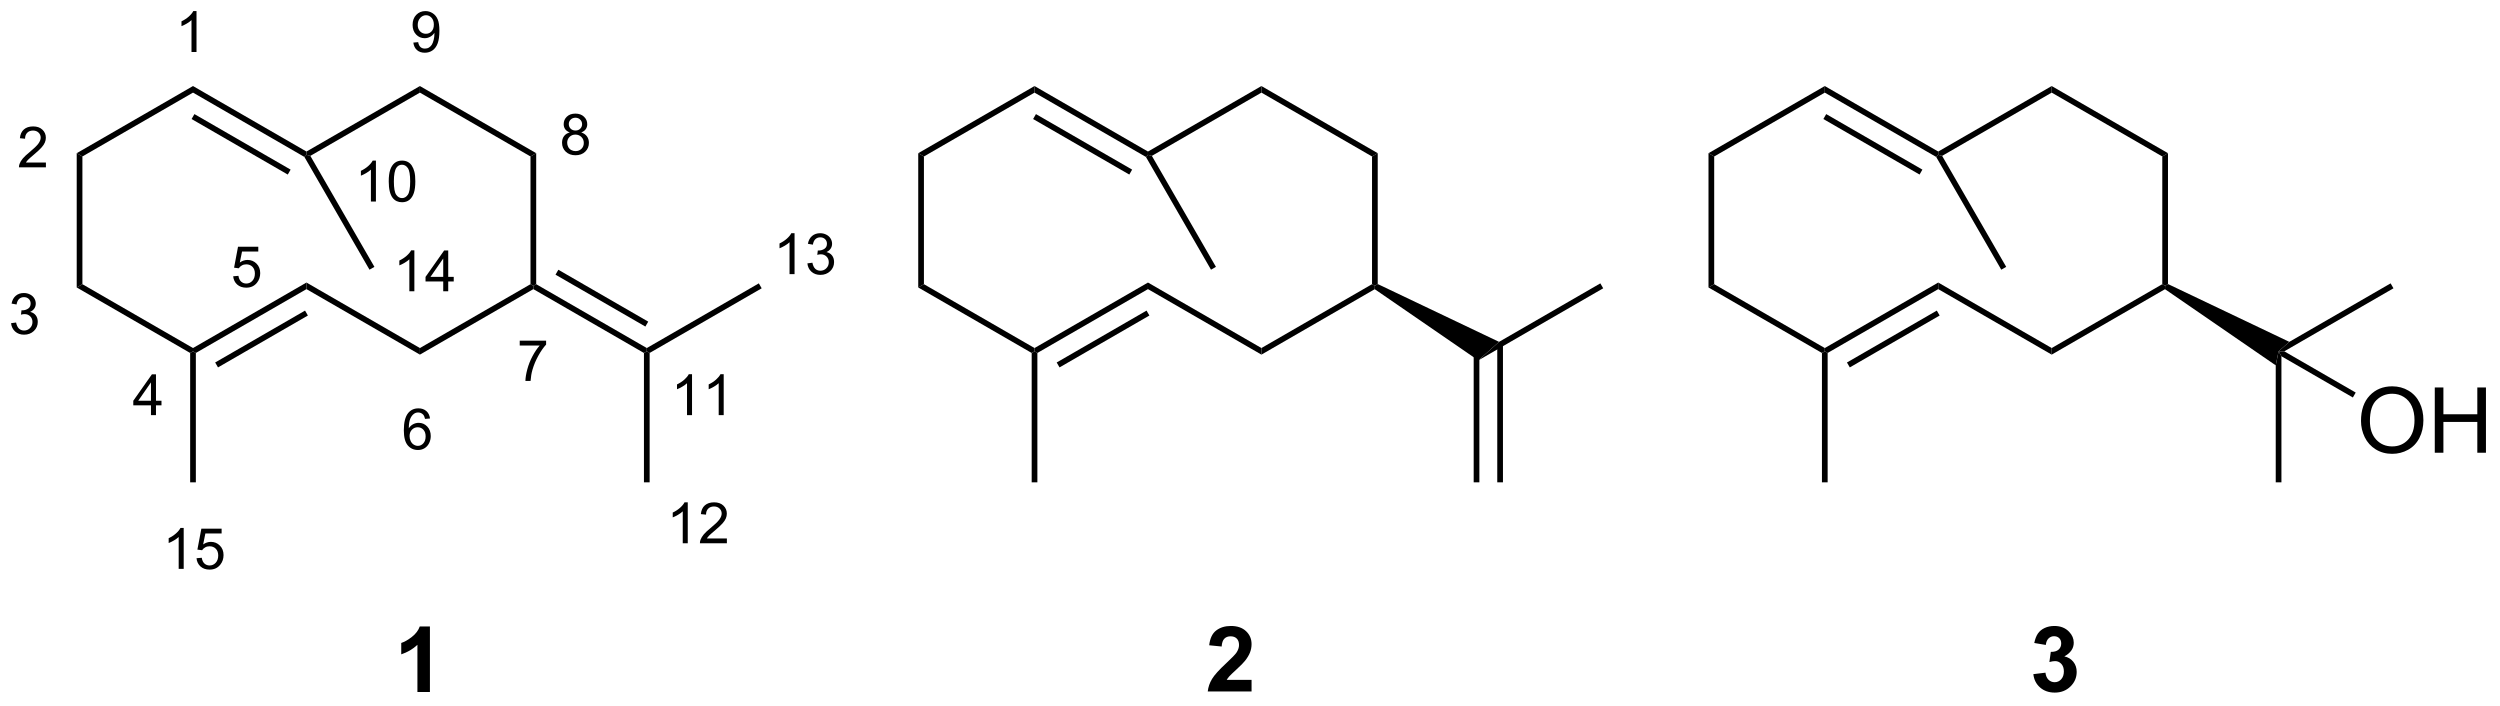 <?xml version="1.0" encoding="UTF-8"?>
<!DOCTYPE svg PUBLIC '-//W3C//DTD SVG 1.0//EN'
          'http://www.w3.org/TR/2001/REC-SVG-20010904/DTD/svg10.dtd'>
<svg stroke-dasharray="none" shape-rendering="auto" xmlns="http://www.w3.org/2000/svg" font-family="'Dialog'" text-rendering="auto" width="602" fill-opacity="1" color-interpolation="auto" color-rendering="auto" preserveAspectRatio="xMidYMid meet" font-size="12px" viewBox="0 0 602 170" fill="black" xmlns:xlink="http://www.w3.org/1999/xlink" stroke="black" image-rendering="auto" stroke-miterlimit="10" stroke-linecap="square" stroke-linejoin="miter" font-style="normal" stroke-width="1" height="170" stroke-dashoffset="0" font-weight="normal" stroke-opacity="1"
><!--Generated by the Batik Graphics2D SVG Generator--><defs id="genericDefs"
  /><g
  ><defs id="defs1"
    ><clipPath clipPathUnits="userSpaceOnUse" id="clipPath1"
      ><path d="M0.862 1.578 L226.337 1.578 L226.337 65.116 L0.862 65.116 L0.862 1.578 Z"
      /></clipPath
      ><clipPath clipPathUnits="userSpaceOnUse" id="clipPath2"
      ><path d="M0.963 46.059 L0.963 107.831 L220.169 107.831 L220.169 46.059 Z"
      /></clipPath
    ></defs
    ><g transform="scale(2.667,2.667) translate(-0.862,-1.578) matrix(1.029,0,0,1.029,-0.129,-45.798)"
    ><path d="M38.686 106.76 L37.589 106.76 L37.589 102.621 Q36.988 103.184 36.17 103.455 L36.17 102.457 Q36.6 102.317 37.102 101.926 Q37.608 101.533 37.795 101.01 L38.686 101.01 L38.686 106.76 Z" stroke="none" clip-path="url(#clipPath2)"
    /></g
    ><g transform="matrix(2.743,0,0,2.743,-2.641,-126.337)"
    ><path d="M7.697 59.506 L8.197 59.794 L8.197 71.006 L7.697 71.294 Z" stroke="none" clip-path="url(#clipPath2)"
    /></g
    ><g transform="matrix(2.743,0,0,2.743,-2.641,-126.337)"
    ><path d="M7.697 71.294 L8.197 71.006 L17.906 76.611 L17.906 76.9 L17.656 77.044 Z" stroke="none" clip-path="url(#clipPath2)"
    /></g
    ><g transform="matrix(2.743,0,0,2.743,-2.641,-126.337)"
    ><path d="M18.156 77.044 L17.906 76.9 L17.906 76.611 L27.866 70.861 L27.866 71.439 ZM20.101 78.312 L27.991 73.757 L27.741 73.324 L19.851 77.879 Z" stroke="none" clip-path="url(#clipPath2)"
    /></g
    ><g transform="matrix(2.743,0,0,2.743,-2.641,-126.337)"
    ><path d="M27.866 59.361 L27.866 59.65 L27.683 59.833 L17.906 54.189 L17.906 53.611 ZM26.475 60.949 L18.031 56.074 L17.781 56.507 L26.225 61.382 Z" stroke="none" clip-path="url(#clipPath2)"
    /></g
    ><g transform="matrix(2.743,0,0,2.743,-2.641,-126.337)"
    ><path d="M17.906 53.611 L17.906 54.189 L8.197 59.794 L7.697 59.506 Z" stroke="none" clip-path="url(#clipPath2)"
    /></g
    ><g transform="matrix(2.743,0,0,2.743,-2.641,-126.337)"
    ><path d="M27.866 71.439 L27.866 70.861 L37.825 76.611 L37.825 77.189 Z" stroke="none" clip-path="url(#clipPath2)"
    /></g
    ><g transform="matrix(2.743,0,0,2.743,-2.641,-126.337)"
    ><path d="M37.825 77.189 L37.825 76.611 L47.534 71.006 L47.784 71.15 L47.784 71.439 Z" stroke="none" clip-path="url(#clipPath2)"
    /></g
    ><g transform="matrix(2.743,0,0,2.743,-2.641,-126.337)"
    ><path d="M48.034 71.006 L47.784 71.15 L47.534 71.006 L47.534 59.794 L48.034 59.506 Z" stroke="none" clip-path="url(#clipPath2)"
    /></g
    ><g transform="matrix(2.743,0,0,2.743,-2.641,-126.337)"
    ><path d="M48.034 59.506 L47.534 59.794 L37.825 54.189 L37.825 53.611 Z" stroke="none" clip-path="url(#clipPath2)"
    /></g
    ><g transform="matrix(2.743,0,0,2.743,-2.641,-126.337)"
    ><path d="M37.825 53.611 L37.825 54.189 L28.207 59.742 L27.866 59.65 L27.866 59.361 Z" stroke="none" clip-path="url(#clipPath2)"
    /></g
    ><g transform="matrix(2.743,0,0,2.743,-2.641,-126.337)"
    ><path d="M27.683 59.833 L27.866 59.65 L28.207 59.742 L33.832 69.484 L33.399 69.734 Z" stroke="none" clip-path="url(#clipPath2)"
    /></g
    ><g transform="matrix(2.743,0,0,2.743,-2.641,-126.337)"
    ><path d="M17.656 77.044 L17.906 76.9 L18.156 77.044 L18.156 88.4 L17.656 88.4 Z" stroke="none" clip-path="url(#clipPath2)"
    /></g
    ><g transform="matrix(2.743,0,0,2.743,-2.641,-126.337)"
    ><path d="M47.784 71.439 L47.784 71.15 L48.034 71.006 L57.743 76.611 L57.743 76.9 L57.493 77.044 ZM49.729 70.171 L57.618 74.726 L57.868 74.293 L49.979 69.738 Z" stroke="none" clip-path="url(#clipPath2)"
    /></g
    ><g transform="matrix(2.743,0,0,2.743,-2.641,-126.337)"
    ><path d="M57.993 77.044 L57.743 76.9 L57.743 76.611 L67.578 70.933 L67.828 71.367 Z" stroke="none" clip-path="url(#clipPath2)"
    /></g
    ><g transform="matrix(2.743,0,0,2.743,-2.641,-126.337)"
    ><path d="M57.493 77.044 L57.743 76.9 L57.993 77.044 L57.993 88.4 L57.493 88.4 Z" stroke="none" clip-path="url(#clipPath2)"
    /></g
    ><g transform="matrix(2.743,0,0,2.743,-2.641,-126.337)"
    ><path d="M81.572 59.506 L82.072 59.794 L82.072 71.006 L81.572 71.294 Z" stroke="none" clip-path="url(#clipPath2)"
    /></g
    ><g transform="matrix(2.743,0,0,2.743,-2.641,-126.337)"
    ><path d="M81.572 71.294 L82.072 71.006 L91.781 76.611 L91.781 76.9 L91.531 77.044 Z" stroke="none" clip-path="url(#clipPath2)"
    /></g
    ><g transform="matrix(2.743,0,0,2.743,-2.641,-126.337)"
    ><path d="M92.031 77.044 L91.781 76.9 L91.781 76.611 L101.74 70.861 L101.74 71.439 ZM93.976 78.312 L101.865 73.757 L101.615 73.324 L93.726 77.879 Z" stroke="none" clip-path="url(#clipPath2)"
    /></g
    ><g transform="matrix(2.743,0,0,2.743,-2.641,-126.337)"
    ><path d="M101.74 59.361 L101.74 59.65 L101.558 59.833 L91.781 54.189 L91.781 53.611 ZM100.35 60.949 L91.906 56.074 L91.656 56.507 L100.1 61.382 Z" stroke="none" clip-path="url(#clipPath2)"
    /></g
    ><g transform="matrix(2.743,0,0,2.743,-2.641,-126.337)"
    ><path d="M91.781 53.611 L91.781 54.189 L82.072 59.794 L81.572 59.506 Z" stroke="none" clip-path="url(#clipPath2)"
    /></g
    ><g transform="matrix(2.743,0,0,2.743,-2.641,-126.337)"
    ><path d="M101.74 71.439 L101.74 70.861 L111.7 76.611 L111.7 77.189 Z" stroke="none" clip-path="url(#clipPath2)"
    /></g
    ><g transform="matrix(2.743,0,0,2.743,-2.641,-126.337)"
    ><path d="M111.7 77.189 L111.7 76.611 L121.409 71.006 L121.659 71.15 L121.648 71.445 Z" stroke="none" clip-path="url(#clipPath2)"
    /></g
    ><g transform="matrix(2.743,0,0,2.743,-2.641,-126.337)"
    ><path d="M121.909 70.993 L121.659 71.15 L121.409 71.006 L121.409 59.794 L121.909 59.506 Z" stroke="none" clip-path="url(#clipPath2)"
    /></g
    ><g transform="matrix(2.743,0,0,2.743,-2.641,-126.337)"
    ><path d="M121.909 59.506 L121.409 59.794 L111.7 54.189 L111.7 53.611 Z" stroke="none" clip-path="url(#clipPath2)"
    /></g
    ><g transform="matrix(2.743,0,0,2.743,-2.641,-126.337)"
    ><path d="M111.7 53.611 L111.7 54.189 L102.082 59.742 L101.74 59.65 L101.74 59.361 Z" stroke="none" clip-path="url(#clipPath2)"
    /></g
    ><g transform="matrix(2.743,0,0,2.743,-2.641,-126.337)"
    ><path d="M101.558 59.833 L101.74 59.65 L102.082 59.742 L107.707 69.484 L107.274 69.734 Z" stroke="none" clip-path="url(#clipPath2)"
    /></g
    ><g transform="matrix(2.743,0,0,2.743,-2.641,-126.337)"
    ><path d="M91.531 77.044 L91.781 76.9 L92.031 77.044 L92.031 88.4 L91.531 88.4 Z" stroke="none" clip-path="url(#clipPath2)"
    /></g
    ><g transform="matrix(2.743,0,0,2.743,-2.641,-126.337)"
    ><path d="M121.648 71.445 L121.659 71.15 L121.909 70.993 L132.56 76.068 L130.737 77.697 Z" stroke="none" clip-path="url(#clipPath2)"
    /></g
    ><g transform="matrix(2.743,0,0,2.743,-2.641,-126.337)"
    ><path d="M130.737 77.697 L132.56 76.068 L141.453 70.933 L141.703 71.367 Z" stroke="none" clip-path="url(#clipPath2)"
    /></g
    ><g transform="matrix(2.743,0,0,2.743,-2.641,-126.337)"
    ><path d="M130.333 76.302 L130.333 88.4 L130.833 88.4 L130.833 76.302 ZM132.403 76.302 L132.403 88.4 L132.903 88.4 L132.903 76.302 Z" stroke="none" clip-path="url(#clipPath2)"
    /></g
    ><g transform="matrix(2.743,0,0,2.743,-2.641,-126.337)"
    ><path d="M150.947 59.506 L151.447 59.794 L151.447 71.006 L150.947 71.294 Z" stroke="none" clip-path="url(#clipPath2)"
    /></g
    ><g transform="matrix(2.743,0,0,2.743,-2.641,-126.337)"
    ><path d="M150.947 71.294 L151.447 71.006 L161.156 76.611 L161.156 76.9 L160.906 77.044 Z" stroke="none" clip-path="url(#clipPath2)"
    /></g
    ><g transform="matrix(2.743,0,0,2.743,-2.641,-126.337)"
    ><path d="M161.406 77.044 L161.156 76.9 L161.156 76.611 L171.115 70.861 L171.115 71.439 ZM163.351 78.312 L171.24 73.757 L170.99 73.324 L163.101 77.879 Z" stroke="none" clip-path="url(#clipPath2)"
    /></g
    ><g transform="matrix(2.743,0,0,2.743,-2.641,-126.337)"
    ><path d="M171.115 59.361 L171.115 59.65 L170.933 59.833 L161.156 54.189 L161.156 53.611 ZM169.725 60.949 L161.281 56.074 L161.031 56.507 L169.475 61.382 Z" stroke="none" clip-path="url(#clipPath2)"
    /></g
    ><g transform="matrix(2.743,0,0,2.743,-2.641,-126.337)"
    ><path d="M161.156 53.611 L161.156 54.189 L151.447 59.794 L150.947 59.506 Z" stroke="none" clip-path="url(#clipPath2)"
    /></g
    ><g transform="matrix(2.743,0,0,2.743,-2.641,-126.337)"
    ><path d="M171.115 71.439 L171.115 70.861 L181.075 76.611 L181.075 77.189 Z" stroke="none" clip-path="url(#clipPath2)"
    /></g
    ><g transform="matrix(2.743,0,0,2.743,-2.641,-126.337)"
    ><path d="M181.075 77.189 L181.075 76.611 L190.784 71.006 L191.034 71.15 L191.023 71.445 Z" stroke="none" clip-path="url(#clipPath2)"
    /></g
    ><g transform="matrix(2.743,0,0,2.743,-2.641,-126.337)"
    ><path d="M191.284 70.993 L191.034 71.15 L190.784 71.006 L190.784 59.794 L191.284 59.506 Z" stroke="none" clip-path="url(#clipPath2)"
    /></g
    ><g transform="matrix(2.743,0,0,2.743,-2.641,-126.337)"
    ><path d="M191.284 59.506 L190.784 59.794 L181.075 54.189 L181.075 53.611 Z" stroke="none" clip-path="url(#clipPath2)"
    /></g
    ><g transform="matrix(2.743,0,0,2.743,-2.641,-126.337)"
    ><path d="M181.075 53.611 L181.075 54.189 L171.457 59.742 L171.115 59.65 L171.115 59.361 Z" stroke="none" clip-path="url(#clipPath2)"
    /></g
    ><g transform="matrix(2.743,0,0,2.743,-2.641,-126.337)"
    ><path d="M170.933 59.833 L171.115 59.65 L171.457 59.742 L177.082 69.484 L176.649 69.734 Z" stroke="none" clip-path="url(#clipPath2)"
    /></g
    ><g transform="matrix(2.743,0,0,2.743,-2.641,-126.337)"
    ><path d="M160.906 77.044 L161.156 76.9 L161.406 77.044 L161.406 88.4 L160.906 88.4 Z" stroke="none" clip-path="url(#clipPath2)"
    /></g
    ><g transform="matrix(2.743,0,0,2.743,-2.641,-126.337)"
    ><path d="M191.023 71.445 L191.034 71.15 L191.284 70.993 L201.935 76.068 L200.993 76.9 L200.743 78.132 Z" stroke="none" clip-path="url(#clipPath2)"
    /></g
    ><g transform="matrix(2.743,0,0,2.743,-2.641,-126.337)"
    ><path d="M201.493 76.9 L200.993 76.9 L201.935 76.068 L210.828 70.933 L211.078 71.367 Z" stroke="none" clip-path="url(#clipPath2)"
    /></g
    ><g transform="matrix(2.743,0,0,2.743,-2.641,-126.337)"
    ><path d="M200.743 78.132 L200.993 76.9 L201.243 77.333 L201.243 88.4 L200.743 88.4 Z" stroke="none" clip-path="url(#clipPath2)"
    /></g
    ><g transform="matrix(2.743,0,0,2.743,-2.641,-126.337)"
    ><path d="M208.229 83.011 Q208.229 81.584 208.995 80.779 Q209.761 79.972 210.971 79.972 Q211.763 79.972 212.399 80.352 Q213.037 80.73 213.37 81.407 Q213.706 82.084 213.706 82.943 Q213.706 83.816 213.354 84.503 Q213.003 85.191 212.357 85.545 Q211.714 85.899 210.966 85.899 Q210.159 85.899 209.521 85.508 Q208.886 85.115 208.557 84.441 Q208.229 83.763 208.229 83.011 ZM209.011 83.021 Q209.011 84.058 209.565 84.654 Q210.123 85.248 210.964 85.248 Q211.818 85.248 212.37 84.646 Q212.925 84.045 212.925 82.941 Q212.925 82.24 212.688 81.719 Q212.451 81.198 211.995 80.912 Q211.542 80.623 210.974 80.623 Q210.169 80.623 209.589 81.178 Q209.011 81.73 209.011 83.021 ZM214.705 85.8 L214.705 80.073 L215.462 80.073 L215.462 82.425 L218.439 82.425 L218.439 80.073 L219.197 80.073 L219.197 85.8 L218.439 85.8 L218.439 83.1 L215.462 83.1 L215.462 85.8 L214.705 85.8 Z" stroke="none" clip-path="url(#clipPath2)"
    /></g
    ><g transform="matrix(2.743,0,0,2.743,-2.641,-126.337)"
    ><path d="M201.243 77.333 L200.993 76.9 L201.493 76.9 L207.764 80.52 L207.514 80.953 Z" stroke="none" clip-path="url(#clipPath2)"
    /></g
    ><g transform="matrix(2.743,0,0,2.743,-2.641,-126.337)"
    ><path d="M110.834 105.739 L110.834 106.76 L106.988 106.76 Q107.05 106.181 107.363 105.663 Q107.675 105.145 108.597 104.291 Q109.339 103.598 109.506 103.353 Q109.733 103.012 109.733 102.681 Q109.733 102.314 109.535 102.116 Q109.339 101.918 108.99 101.918 Q108.647 101.918 108.444 102.127 Q108.24 102.332 108.209 102.814 L107.115 102.705 Q107.214 101.799 107.73 101.405 Q108.246 101.01 109.019 101.01 Q109.865 101.01 110.35 101.468 Q110.834 101.924 110.834 102.603 Q110.834 102.989 110.696 103.34 Q110.558 103.689 110.256 104.072 Q110.058 104.325 109.537 104.801 Q109.019 105.278 108.878 105.434 Q108.74 105.59 108.654 105.739 L110.834 105.739 Z" stroke="none" clip-path="url(#clipPath2)"
    /></g
    ><g transform="matrix(2.743,0,0,2.743,-2.641,-126.337)"
    ><path d="M179.464 105.239 L180.527 105.111 Q180.576 105.517 180.798 105.734 Q181.022 105.947 181.339 105.947 Q181.678 105.947 181.91 105.689 Q182.144 105.431 182.144 104.994 Q182.144 104.58 181.92 104.338 Q181.699 104.095 181.378 104.095 Q181.167 104.095 180.873 104.176 L180.996 103.283 Q181.441 103.293 181.675 103.09 Q181.91 102.885 181.91 102.543 Q181.91 102.254 181.738 102.082 Q181.566 101.91 181.28 101.91 Q180.998 101.91 180.798 102.106 Q180.6 102.301 180.558 102.676 L179.545 102.504 Q179.652 101.986 179.863 101.676 Q180.076 101.364 180.457 101.187 Q180.839 101.01 181.311 101.01 Q182.121 101.01 182.608 101.525 Q183.011 101.947 183.011 102.478 Q183.011 103.231 182.186 103.681 Q182.678 103.785 182.972 104.153 Q183.269 104.52 183.269 105.041 Q183.269 105.793 182.717 106.327 Q182.167 106.859 181.347 106.859 Q180.569 106.859 180.055 106.41 Q179.545 105.963 179.464 105.239 Z" stroke="none" clip-path="url(#clipPath2)"
    /></g
    ><g transform="matrix(2.743,0,0,2.743,-2.641,-126.337)"
    ><path d="M14.216 82.5 L14.216 81.642 L12.664 81.642 L12.664 81.24 L14.298 78.921 L14.656 78.921 L14.656 81.24 L15.139 81.24 L15.139 81.642 L14.656 81.642 L14.656 82.5 L14.216 82.5 ZM14.216 81.24 L14.216 79.626 L13.096 81.24 L14.216 81.24 Z" stroke="none" clip-path="url(#clipPath2)"
    /></g
    ><g transform="matrix(2.743,0,0,2.743,-2.641,-126.337)"
    ><path d="M18.214 50.625 L17.774 50.625 L17.774 47.824 Q17.615 47.975 17.358 48.127 Q17.1 48.278 16.895 48.355 L16.895 47.93 Q17.263 47.755 17.538 47.51 Q17.815 47.262 17.93 47.031 L18.214 47.031 L18.214 50.625 Z" stroke="none" clip-path="url(#clipPath2)"
    /></g
    ><g transform="matrix(2.743,0,0,2.743,-2.641,-126.337)"
    ><path d="M46.588 76.39 L46.588 75.966 L48.904 75.966 L48.904 76.308 Q48.562 76.673 48.227 77.277 Q47.891 77.879 47.707 78.515 Q47.576 78.965 47.54 79.5 L47.087 79.5 Q47.095 79.077 47.253 78.48 Q47.413 77.88 47.709 77.326 Q48.005 76.77 48.341 76.39 L46.588 76.39 Z" stroke="none" clip-path="url(#clipPath2)"
    /></g
    ><g transform="matrix(2.743,0,0,2.743,-2.641,-126.337)"
    ><path d="M37.248 49.797 L37.672 49.758 Q37.725 50.055 37.877 50.19 Q38.028 50.324 38.264 50.324 Q38.468 50.324 38.619 50.231 Q38.772 50.138 38.87 49.984 Q38.967 49.829 39.032 49.565 Q39.099 49.302 39.099 49.028 Q39.099 48.999 39.097 48.94 Q38.966 49.15 38.736 49.281 Q38.508 49.411 38.243 49.411 Q37.799 49.411 37.491 49.089 Q37.183 48.766 37.183 48.239 Q37.183 47.695 37.504 47.363 Q37.825 47.031 38.308 47.031 Q38.658 47.031 38.946 47.22 Q39.236 47.407 39.386 47.755 Q39.537 48.102 39.537 48.761 Q39.537 49.448 39.387 49.855 Q39.239 50.26 38.944 50.474 Q38.65 50.687 38.254 50.687 Q37.834 50.687 37.567 50.454 Q37.302 50.22 37.248 49.797 ZM39.049 48.218 Q39.049 47.839 38.847 47.617 Q38.645 47.394 38.362 47.394 Q38.069 47.394 37.851 47.633 Q37.634 47.873 37.634 48.254 Q37.634 48.595 37.841 48.81 Q38.048 49.023 38.35 49.023 Q38.655 49.023 38.852 48.81 Q39.049 48.595 39.049 48.218 Z" stroke="none" clip-path="url(#clipPath2)"
    /></g
    ><g transform="matrix(2.743,0,0,2.743,-2.641,-126.337)"
    ><path d="M50.984 57.683 Q50.71 57.584 50.578 57.398 Q50.447 57.213 50.447 56.954 Q50.447 56.563 50.727 56.298 Q51.008 56.031 51.475 56.031 Q51.944 56.031 52.229 56.303 Q52.515 56.575 52.515 56.965 Q52.515 57.215 52.383 57.4 Q52.253 57.584 51.988 57.683 Q52.317 57.791 52.489 58.03 Q52.662 58.269 52.662 58.601 Q52.662 59.06 52.336 59.374 Q52.012 59.687 51.482 59.687 Q50.953 59.687 50.627 59.373 Q50.303 59.059 50.303 58.59 Q50.303 58.24 50.479 58.005 Q50.657 57.77 50.984 57.683 ZM50.896 56.94 Q50.896 57.193 51.059 57.355 Q51.223 57.516 51.485 57.516 Q51.739 57.516 51.9 57.356 Q52.063 57.195 52.063 56.964 Q52.063 56.721 51.895 56.557 Q51.729 56.393 51.48 56.393 Q51.228 56.393 51.062 56.554 Q50.896 56.715 50.896 56.94 ZM50.754 58.592 Q50.754 58.78 50.844 58.956 Q50.933 59.132 51.109 59.228 Q51.285 59.324 51.487 59.324 Q51.803 59.324 52.008 59.122 Q52.213 58.919 52.213 58.606 Q52.213 58.289 52.001 58.082 Q51.789 57.874 51.472 57.874 Q51.163 57.874 50.958 58.079 Q50.754 58.284 50.754 58.592 Z" stroke="none" clip-path="url(#clipPath2)"
    /></g
    ><g transform="matrix(2.743,0,0,2.743,-2.641,-126.337)"
    ><path d="M38.714 82.796 L38.276 82.831 Q38.217 82.572 38.11 82.455 Q37.932 82.268 37.67 82.268 Q37.46 82.268 37.303 82.385 Q37.094 82.536 36.974 82.828 Q36.855 83.117 36.85 83.654 Q37.01 83.412 37.239 83.295 Q37.468 83.177 37.719 83.177 Q38.159 83.177 38.468 83.501 Q38.777 83.825 38.777 84.338 Q38.777 84.675 38.631 84.965 Q38.486 85.253 38.232 85.407 Q37.978 85.562 37.656 85.562 Q37.107 85.562 36.761 85.158 Q36.414 84.753 36.414 83.825 Q36.414 82.787 36.796 82.316 Q37.132 81.906 37.698 81.906 Q38.12 81.906 38.39 82.144 Q38.66 82.38 38.714 82.796 ZM36.918 84.34 Q36.918 84.567 37.014 84.776 Q37.112 84.982 37.285 85.091 Q37.459 85.199 37.649 85.199 Q37.928 85.199 38.128 84.974 Q38.328 84.75 38.328 84.364 Q38.328 83.993 38.129 83.78 Q37.932 83.566 37.631 83.566 Q37.333 83.566 37.125 83.78 Q36.918 83.993 36.918 84.34 Z" stroke="none" clip-path="url(#clipPath2)"
    /></g
    ><g transform="matrix(2.743,0,0,2.743,-2.641,-126.337)"
    ><path d="M21.433 70.312 L21.894 70.273 Q21.946 70.61 22.132 70.78 Q22.319 70.949 22.582 70.949 Q22.9 70.949 23.119 70.71 Q23.339 70.47 23.339 70.075 Q23.339 69.699 23.128 69.482 Q22.918 69.264 22.576 69.264 Q22.363 69.264 22.192 69.362 Q22.021 69.458 21.923 69.611 L21.512 69.557 L21.858 67.72 L23.637 67.72 L23.637 68.14 L22.21 68.14 L22.016 69.102 Q22.338 68.877 22.693 68.877 Q23.162 68.877 23.484 69.203 Q23.806 69.526 23.806 70.036 Q23.806 70.522 23.523 70.876 Q23.178 71.312 22.582 71.312 Q22.094 71.312 21.785 71.038 Q21.477 70.763 21.433 70.312 Z" stroke="none" clip-path="url(#clipPath2)"
    /></g
    ><g transform="matrix(2.743,0,0,2.743,-2.641,-126.337)"
    ><path d="M4.993 60.327 L4.993 60.75 L2.626 60.75 Q2.622 60.59 2.679 60.444 Q2.768 60.203 2.966 59.969 Q3.167 59.734 3.543 59.427 Q4.125 58.948 4.33 58.668 Q4.535 58.388 4.535 58.139 Q4.535 57.879 4.348 57.7 Q4.163 57.519 3.862 57.519 Q3.544 57.519 3.354 57.71 Q3.163 57.9 3.162 58.237 L2.709 58.191 Q2.757 57.685 3.059 57.422 Q3.362 57.156 3.872 57.156 Q4.387 57.156 4.687 57.443 Q4.988 57.727 4.988 58.149 Q4.988 58.364 4.9 58.572 Q4.812 58.779 4.607 59.008 Q4.404 59.238 3.93 59.638 Q3.535 59.97 3.422 60.089 Q3.31 60.208 3.237 60.327 L4.993 60.327 Z" stroke="none" clip-path="url(#clipPath2)"
    /></g
    ><g transform="matrix(2.743,0,0,2.743,-2.641,-126.337)"
    ><path d="M1.935 74.429 L2.374 74.371 Q2.451 74.745 2.632 74.909 Q2.814 75.074 3.076 75.074 Q3.385 75.074 3.598 74.859 Q3.813 74.644 3.813 74.327 Q3.813 74.024 3.615 73.829 Q3.418 73.632 3.112 73.632 Q2.988 73.632 2.803 73.681 L2.851 73.295 Q2.895 73.3 2.921 73.3 Q3.203 73.3 3.428 73.153 Q3.652 73.007 3.652 72.701 Q3.652 72.46 3.488 72.302 Q3.325 72.143 3.066 72.143 Q2.809 72.143 2.638 72.304 Q2.467 72.465 2.418 72.787 L1.979 72.709 Q2.06 72.266 2.345 72.024 Q2.632 71.781 3.056 71.781 Q3.349 71.781 3.595 71.907 Q3.842 72.032 3.973 72.25 Q4.103 72.466 4.103 72.711 Q4.103 72.943 3.978 73.134 Q3.854 73.324 3.61 73.436 Q3.927 73.51 4.103 73.741 Q4.279 73.97 4.279 74.317 Q4.279 74.786 3.937 75.113 Q3.595 75.439 3.073 75.439 Q2.602 75.439 2.29 75.159 Q1.979 74.877 1.935 74.429 Z" stroke="none" clip-path="url(#clipPath2)"
    /></g
    ><g transform="matrix(2.743,0,0,2.743,-2.641,-126.337)"
    ><path d="M33.964 63.75 L33.524 63.75 L33.524 60.949 Q33.365 61.1 33.108 61.252 Q32.85 61.403 32.645 61.48 L32.645 61.055 Q33.013 60.88 33.288 60.635 Q33.565 60.387 33.68 60.156 L33.964 60.156 L33.964 63.75 ZM35.089 61.984 Q35.089 61.349 35.219 60.964 Q35.349 60.576 35.607 60.366 Q35.865 60.156 36.256 60.156 Q36.544 60.156 36.761 60.272 Q36.979 60.387 37.12 60.607 Q37.262 60.825 37.342 61.139 Q37.423 61.452 37.423 61.984 Q37.423 62.614 37.293 63.001 Q37.164 63.389 36.906 63.6 Q36.648 63.812 36.256 63.812 Q35.739 63.812 35.442 63.439 Q35.089 62.993 35.089 61.984 ZM35.54 61.984 Q35.54 62.866 35.747 63.158 Q35.953 63.449 36.256 63.449 Q36.559 63.449 36.764 63.156 Q36.971 62.863 36.971 61.984 Q36.971 61.1 36.764 60.81 Q36.559 60.519 36.251 60.519 Q35.949 60.519 35.768 60.776 Q35.54 61.103 35.54 61.984 Z" stroke="none" clip-path="url(#clipPath2)"
    /></g
    ><g transform="matrix(2.743,0,0,2.743,-2.641,-126.337)"
    ><path d="M61.714 82.5 L61.274 82.5 L61.274 79.699 Q61.115 79.85 60.858 80.002 Q60.6 80.153 60.395 80.23 L60.395 79.805 Q60.763 79.63 61.038 79.385 Q61.315 79.137 61.43 78.906 L61.714 78.906 L61.714 82.5 ZM64.494 82.5 L64.055 82.5 L64.055 79.699 Q63.895 79.85 63.638 80.002 Q63.381 80.153 63.176 80.23 L63.176 79.805 Q63.544 79.63 63.819 79.385 Q64.096 79.137 64.211 78.906 L64.494 78.906 L64.494 82.5 Z" stroke="none" clip-path="url(#clipPath2)"
    /></g
    ><g transform="matrix(2.743,0,0,2.743,-2.641,-126.337)"
    ><path d="M61.339 93.75 L60.899 93.75 L60.899 90.949 Q60.74 91.1 60.483 91.252 Q60.225 91.403 60.02 91.48 L60.02 91.055 Q60.388 90.88 60.663 90.635 Q60.94 90.387 61.055 90.156 L61.339 90.156 L61.339 93.75 ZM64.774 93.327 L64.774 93.75 L62.407 93.75 Q62.402 93.591 62.459 93.444 Q62.549 93.203 62.747 92.969 Q62.947 92.734 63.324 92.427 Q63.906 91.948 64.111 91.668 Q64.316 91.388 64.316 91.139 Q64.316 90.879 64.129 90.7 Q63.944 90.519 63.642 90.519 Q63.325 90.519 63.135 90.71 Q62.944 90.9 62.943 91.237 L62.49 91.191 Q62.537 90.685 62.84 90.421 Q63.143 90.156 63.652 90.156 Q64.168 90.156 64.468 90.443 Q64.769 90.728 64.769 91.149 Q64.769 91.364 64.681 91.572 Q64.593 91.779 64.388 92.008 Q64.184 92.238 63.711 92.638 Q63.315 92.97 63.203 93.089 Q63.091 93.208 63.017 93.327 L64.774 93.327 Z" stroke="none" clip-path="url(#clipPath2)"
    /></g
    ><g transform="matrix(2.743,0,0,2.743,-2.641,-126.337)"
    ><path d="M70.714 70.125 L70.274 70.125 L70.274 67.324 Q70.115 67.475 69.858 67.627 Q69.6 67.778 69.395 67.855 L69.395 67.43 Q69.763 67.255 70.038 67.01 Q70.315 66.762 70.43 66.531 L70.714 66.531 L70.714 70.125 ZM71.841 69.179 L72.28 69.121 Q72.357 69.495 72.537 69.659 Q72.72 69.824 72.982 69.824 Q73.291 69.824 73.504 69.609 Q73.719 69.394 73.719 69.077 Q73.719 68.774 73.52 68.579 Q73.323 68.382 73.017 68.382 Q72.894 68.382 72.708 68.431 L72.757 68.045 Q72.801 68.05 72.827 68.05 Q73.109 68.05 73.333 67.903 Q73.558 67.757 73.558 67.451 Q73.558 67.21 73.394 67.052 Q73.231 66.893 72.972 66.893 Q72.715 66.893 72.544 67.054 Q72.373 67.215 72.324 67.537 L71.885 67.459 Q71.966 67.016 72.251 66.774 Q72.537 66.531 72.962 66.531 Q73.255 66.531 73.501 66.657 Q73.748 66.782 73.879 67 Q74.009 67.216 74.009 67.461 Q74.009 67.693 73.883 67.884 Q73.76 68.074 73.516 68.186 Q73.833 68.26 74.009 68.491 Q74.184 68.72 74.184 69.067 Q74.184 69.536 73.843 69.863 Q73.501 70.189 72.978 70.189 Q72.508 70.189 72.195 69.909 Q71.885 69.627 71.841 69.179 Z" stroke="none" clip-path="url(#clipPath2)"
    /></g
    ><g transform="matrix(2.743,0,0,2.743,-2.641,-126.337)"
    ><path d="M37.339 71.625 L36.899 71.625 L36.899 68.824 Q36.74 68.975 36.483 69.127 Q36.225 69.278 36.02 69.355 L36.02 68.93 Q36.388 68.755 36.663 68.51 Q36.94 68.262 37.055 68.031 L37.339 68.031 L37.339 71.625 ZM39.872 71.625 L39.872 70.767 L38.319 70.767 L38.319 70.365 L39.953 68.046 L40.311 68.046 L40.311 70.365 L40.795 70.365 L40.795 70.767 L40.311 70.767 L40.311 71.625 L39.872 71.625 ZM39.872 70.365 L39.872 68.751 L38.752 70.365 L39.872 70.365 Z" stroke="none" clip-path="url(#clipPath2)"
    /></g
    ><g transform="matrix(2.743,0,0,2.743,-2.641,-126.337)"
    ><path d="M17.089 96 L16.649 96 L16.649 93.199 Q16.49 93.35 16.233 93.502 Q15.975 93.653 15.77 93.73 L15.77 93.305 Q16.138 93.13 16.413 92.885 Q16.69 92.637 16.805 92.406 L17.089 92.406 L17.089 96 ZM18.214 95.062 L18.675 95.023 Q18.727 95.36 18.912 95.53 Q19.099 95.699 19.363 95.699 Q19.681 95.699 19.9 95.46 Q20.12 95.22 20.12 94.825 Q20.12 94.449 19.908 94.232 Q19.698 94.014 19.357 94.014 Q19.143 94.014 18.973 94.112 Q18.802 94.208 18.704 94.361 L18.292 94.307 L18.639 92.47 L20.418 92.47 L20.418 92.89 L18.991 92.89 L18.797 93.852 Q19.119 93.627 19.474 93.627 Q19.943 93.627 20.265 93.953 Q20.587 94.276 20.587 94.786 Q20.587 95.272 20.304 95.626 Q19.959 96.062 19.363 96.062 Q18.875 96.062 18.566 95.788 Q18.258 95.513 18.214 95.062 Z" stroke="none" clip-path="url(#clipPath2)"
    /></g
  ></g
></svg
>
